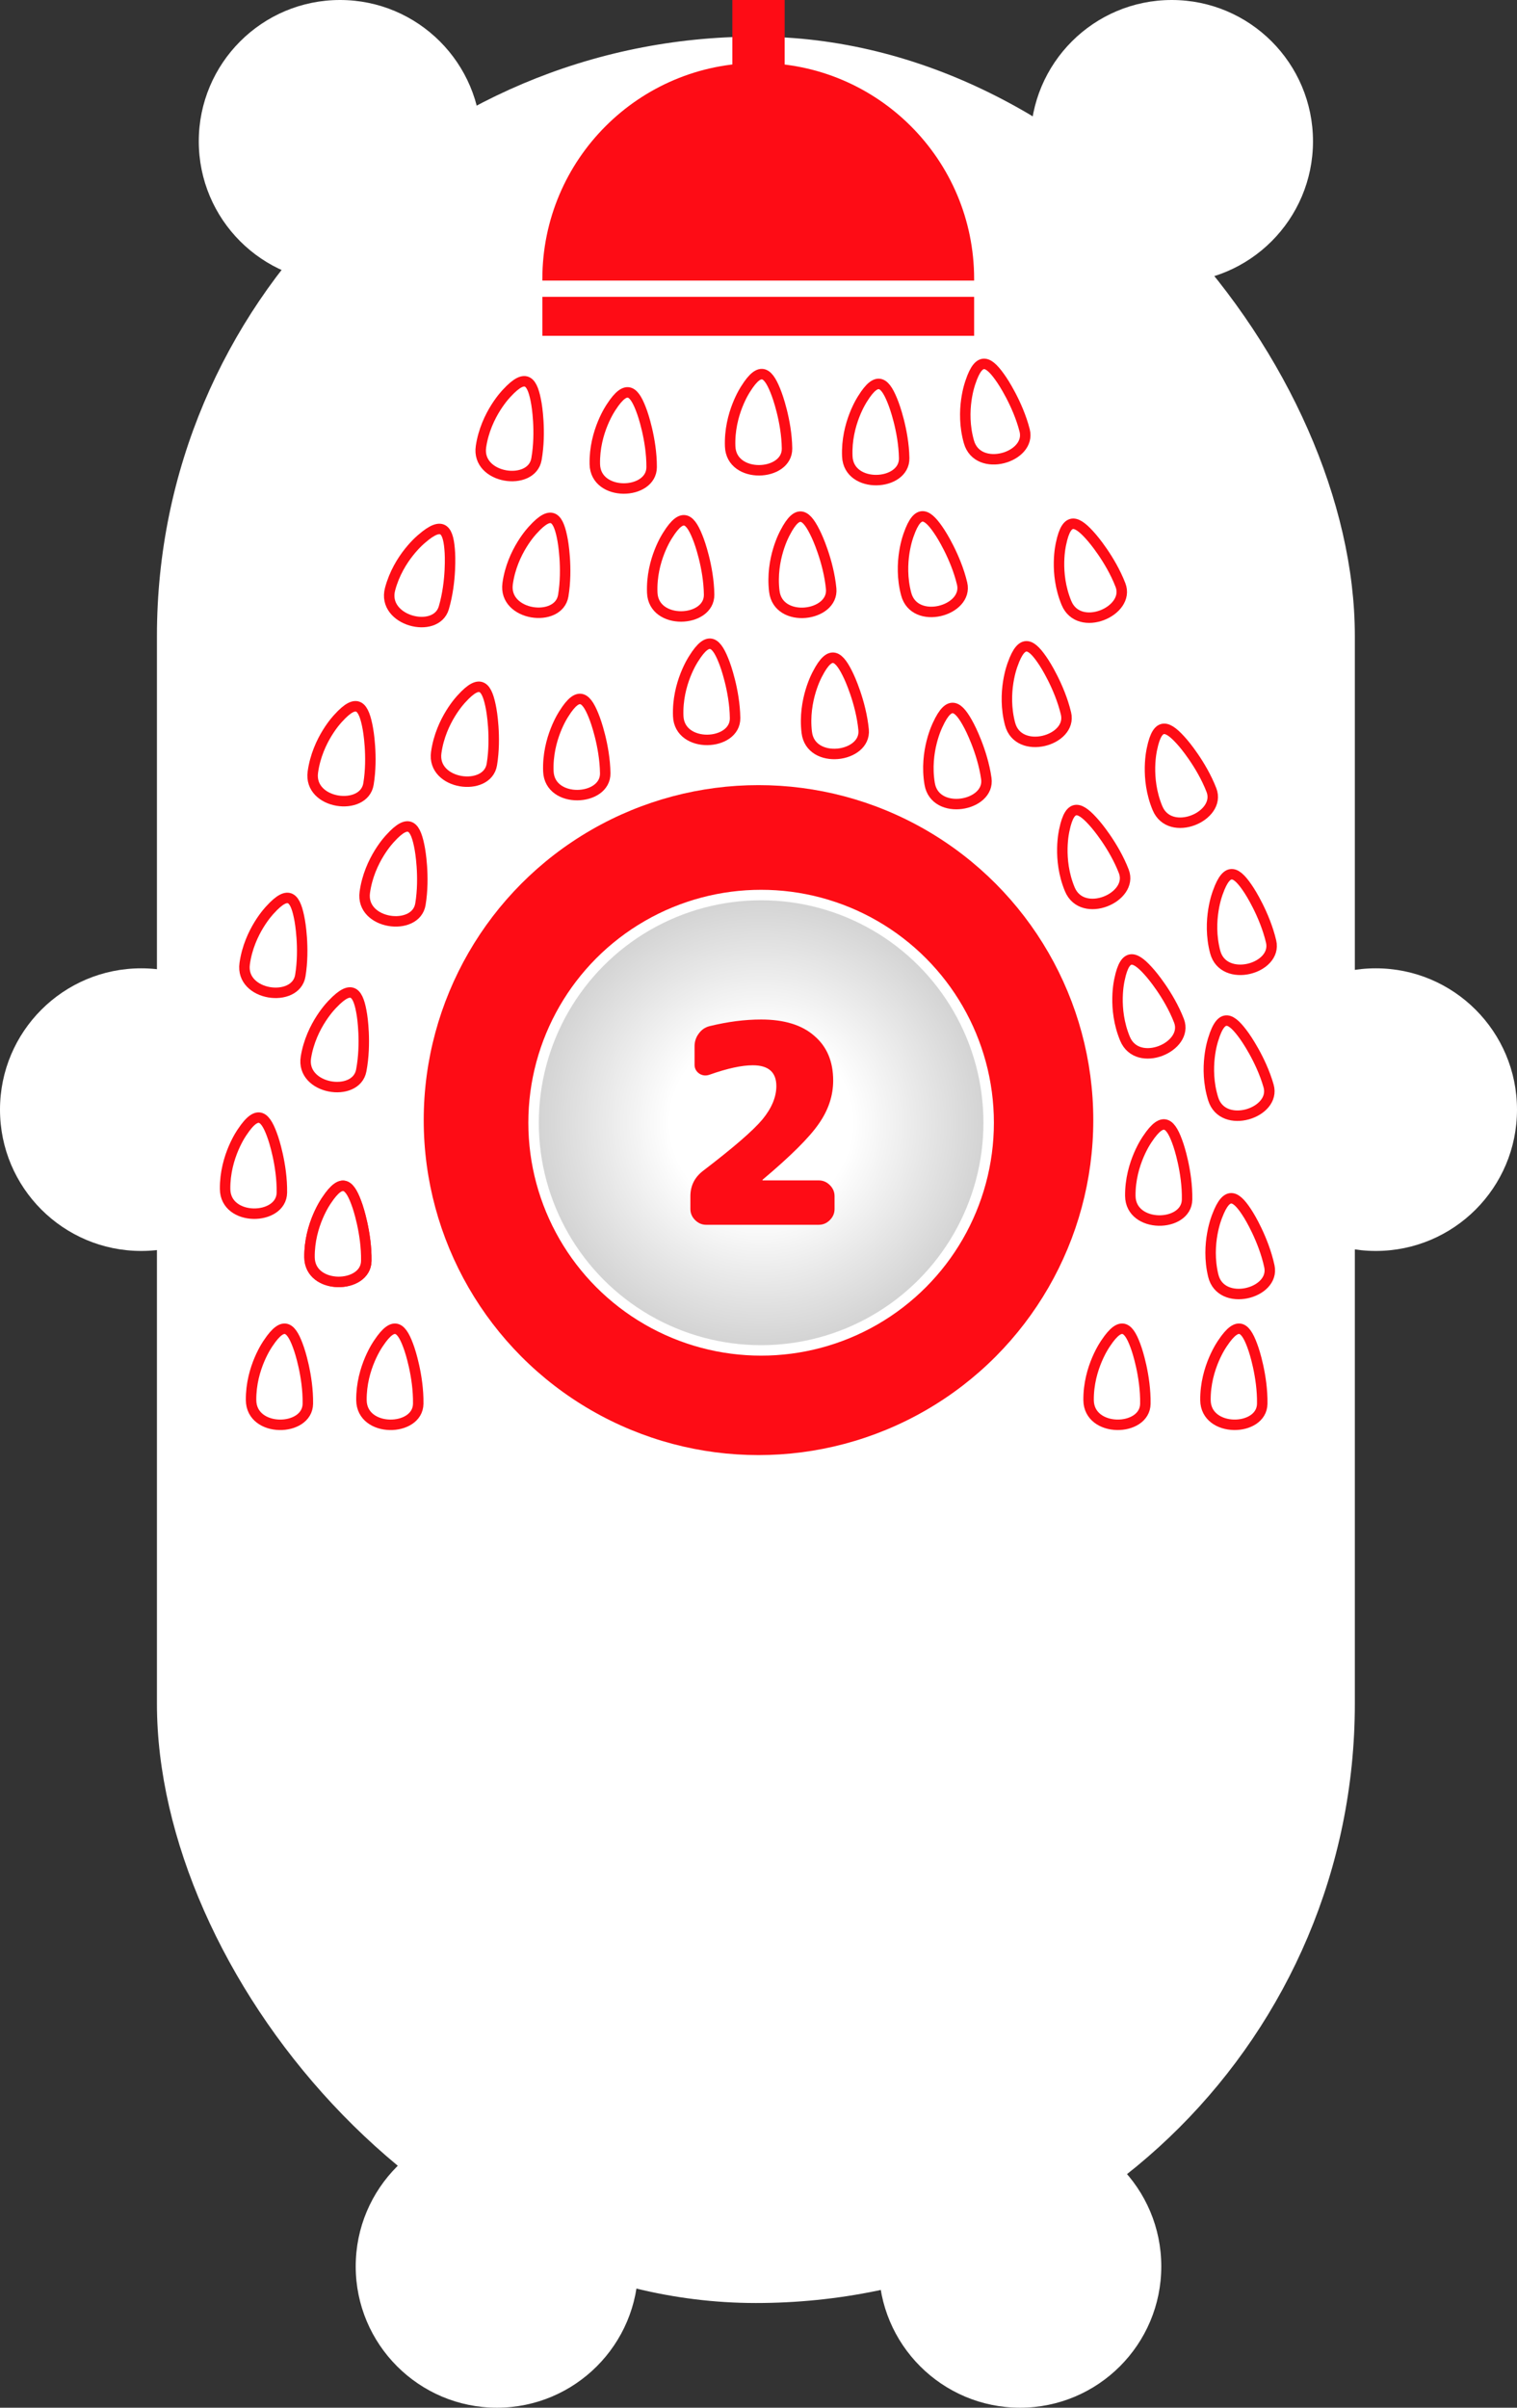 <svg width="290" height="460" viewBox="0 0 290 460" fill="none" xmlns="http://www.w3.org/2000/svg">
<rect x="0" y="0" width="290" height="460" fill="#333333" stroke="none"/>
<rect x="30" y="7" width="229" height="433" rx="114.5" fill="white"/>
<circle cx="205" cy="212" r="27" fill="white"/>
<circle cx="27" cy="212" r="27" fill="white"/>
<circle cx="263" cy="212" r="27" fill="white"/>
<circle cx="85" cy="212" r="27" fill="white"/>
<circle cx="95" cy="433" r="27" fill="white"/>
<circle cx="195" cy="433" r="27" fill="white"/>
<circle cx="65" cy="27" r="27" fill="white"/>
<circle cx="224" cy="27" r="27" fill="white"/>
<circle cx="145" cy="214" r="64" fill="#FE0C15"/>
<circle cx="145.5" cy="214.5" r="43.5" fill="#D0D0D0"/>
<circle cx="145.5" cy="214.5" r="43.5" fill="url(#paint0_radial)"/>
<circle cx="145.5" cy="214.5" r="43.5" stroke="white" stroke-width="2"/>
<path d="M156.52 225.52C157.333 225.52 158.039 225.82 158.64 226.421C159.241 227.021 159.541 227.728 159.541 228.541V230.979C159.541 231.791 159.241 232.498 158.64 233.099C158.039 233.699 157.333 234 156.52 234H135.002C134.189 234 133.483 233.699 132.882 233.099C132.281 232.498 131.981 231.791 131.981 230.979V228.541C131.981 226.562 132.776 224.954 134.366 223.718C140.196 219.266 143.994 215.98 145.761 213.86C147.528 211.704 148.411 209.584 148.411 207.5C148.411 204.85 146.909 203.525 143.906 203.525C141.786 203.525 139.03 204.125 135.638 205.327C134.931 205.574 134.278 205.503 133.677 205.115C133.076 204.691 132.776 204.125 132.776 203.419V199.921C132.776 199.002 133.041 198.189 133.571 197.483C134.101 196.741 134.79 196.264 135.638 196.052C139.101 195.204 142.387 194.78 145.496 194.78C149.913 194.78 153.305 195.822 155.672 197.907C158.075 199.956 159.276 202.8 159.276 206.44C159.276 209.337 158.357 212.093 156.52 214.708C154.718 217.322 151.149 220.873 145.814 225.361C145.779 225.396 145.761 225.431 145.761 225.467C145.761 225.502 145.779 225.52 145.814 225.52H156.52Z" fill="#FE0C15"/>
<rect x="140" width="10" height="23" fill="#FE0C15"/>
<path fill-rule="evenodd" clip-rule="evenodd" d="M186.22 53.607C186.221 53.5 186.221 53.393 186.221 53.287C186.221 30.499 167.744 12.026 144.951 12.026C122.158 12.026 103.681 30.499 103.681 53.287C103.681 53.393 103.681 53.5 103.682 53.607H186.22Z" fill="#FE0C15"/>
<rect x="103.681" y="56.71" width="82.54" height="7.447" fill="#FE0C15"/>
<path d="M102.555 77.178C101.833 72.909 100.636 71.048 96.913 75.082C96.913 75.082 92.879 79.116 91.948 85.322C91.017 91.528 101.624 93.003 102.555 87.728C103.486 82.453 102.555 77.178 102.555 77.178Z" fill="white" stroke="#FE0C15" stroke-width="2"/>
<path d="M86.005 105.63C85.756 101.308 84.771 99.326 80.627 102.927C80.627 102.927 76.175 106.494 74.568 112.56C72.961 118.626 83.342 121.257 84.846 116.116C86.351 110.975 86.005 105.63 86.005 105.63Z" fill="white" stroke="#FE0C15" stroke-width="2"/>
<path d="M107.565 103.247C106.798 98.987 105.581 97.138 101.901 101.212C101.901 101.212 97.91 105.289 97.045 111.504C96.181 117.72 106.803 119.082 107.677 113.797C108.552 108.512 107.565 103.247 107.565 103.247Z" fill="white" stroke="#FE0C15" stroke-width="2"/>
<path d="M93.911 135.519C93.144 131.259 91.928 129.41 88.247 133.484C88.247 133.484 84.257 137.561 83.392 143.776C82.527 149.992 93.149 151.354 94.024 146.069C94.898 140.784 93.911 135.519 93.911 135.519Z" fill="white" stroke="#FE0C15" stroke-width="2"/>
<path d="M113.726 137.377C112.219 133.319 110.696 131.714 107.792 136.373C107.792 136.373 104.583 141.09 104.829 147.361C105.074 153.631 115.77 153.097 115.698 147.741C115.627 142.385 113.726 137.377 113.726 137.377Z" fill="white" stroke="#FE0C15" stroke-width="2"/>
<path d="M138.551 126.827C137.044 122.769 135.521 121.164 132.617 125.824C132.617 125.824 129.408 130.54 129.654 136.811C129.9 143.082 140.595 142.548 140.523 137.192C140.452 131.835 138.551 126.827 138.551 126.827Z" fill="white" stroke="#FE0C15" stroke-width="2"/>
<path d="M133.585 103.244C132.078 99.186 130.555 97.581 127.651 102.24C127.651 102.24 124.442 106.957 124.688 113.228C124.934 119.499 135.629 118.965 135.558 113.609C135.486 108.252 133.585 103.244 133.585 103.244Z" fill="white" stroke="#FE0C15" stroke-width="2"/>
<path d="M148.48 75.317C146.973 71.259 145.45 69.654 142.546 74.313C142.546 74.313 139.338 79.03 139.583 85.301C139.829 91.571 150.524 91.037 150.453 85.681C150.381 80.325 148.48 75.317 148.48 75.317Z" fill="white" stroke="#FE0C15" stroke-width="2"/>
<path d="M156.077 102.303C154.243 98.382 152.594 96.907 150.08 101.788C150.08 101.788 147.268 106.751 148.025 112.98C148.783 119.21 159.399 117.804 158.89 112.471C158.38 107.139 156.077 102.303 156.077 102.303Z" fill="white" stroke="#FE0C15" stroke-width="2"/>
<path d="M170.832 77.177C169.308 73.125 167.777 71.527 164.893 76.198C164.893 76.198 161.705 80.929 161.977 87.198C162.249 93.468 172.943 92.888 172.848 87.532C172.754 82.177 170.832 77.177 170.832 77.177Z" fill="white" stroke="#FE0C15" stroke-width="2"/>
<path d="M191.517 72.617C189.096 69.029 187.237 67.828 185.513 73.041C185.513 73.041 183.507 78.381 185.224 84.417C186.94 90.453 197.209 87.413 195.876 82.225C194.544 77.037 191.517 72.617 191.517 72.617Z" fill="white" stroke="#FE0C15" stroke-width="2"/>
<path d="M208.746 102.753C205.923 99.472 203.936 98.497 202.833 103.875C202.833 103.875 201.465 109.413 203.875 115.208C206.286 121.002 216.129 116.782 214.199 111.785C212.27 106.788 208.746 102.753 208.746 102.753Z" fill="white" stroke="#FE0C15" stroke-width="2"/>
<path d="M226.138 141.931C223.314 138.651 221.328 137.676 220.225 143.054C220.225 143.054 218.856 148.592 221.267 154.386C223.677 160.18 233.52 155.961 231.591 150.963C229.661 145.966 226.138 141.931 226.138 141.931Z" fill="white" stroke="#FE0C15" stroke-width="2"/>
<path d="M209.381 157.447C206.557 154.166 204.571 153.191 203.468 158.569C203.468 158.569 202.1 164.107 204.51 169.901C206.921 175.695 216.763 171.476 214.834 166.479C212.904 161.482 209.381 157.447 209.381 157.447Z" fill="white" stroke="#FE0C15" stroke-width="2"/>
<path d="M219.932 185.994C217.108 182.713 215.122 181.738 214.019 187.116C214.019 187.116 212.65 192.654 215.061 198.448C217.471 204.242 227.314 200.023 225.385 195.026C223.455 190.029 219.932 185.994 219.932 185.994Z" fill="white" stroke="#FE0C15" stroke-width="2"/>
<path d="M238.826 170.188C236.477 166.552 234.643 165.315 232.815 170.492C232.815 170.492 230.702 175.791 232.298 181.86C233.894 187.929 244.221 185.095 242.993 179.881C241.765 174.667 238.826 170.188 238.826 170.188Z" fill="white" stroke="#FE0C15" stroke-width="2"/>
<path d="M225.27 218.759C223.885 214.658 222.41 213.008 219.368 217.578C219.368 217.578 216.02 222.197 216.078 228.472C216.135 234.747 226.842 234.533 226.931 229.178C227.02 223.822 225.27 218.759 225.27 218.759Z" fill="white" stroke="#FE0C15" stroke-width="2"/>
<path d="M217.294 257.785C215.91 253.683 214.435 252.034 211.393 256.604C211.393 256.604 208.044 261.222 208.102 267.498C208.16 273.773 218.867 273.559 218.955 268.203C219.044 262.848 217.294 257.785 217.294 257.785Z" fill="white" stroke="#FE0C15" stroke-width="2"/>
<path d="M239.636 257.785C238.251 253.683 236.776 252.034 233.734 256.604C233.734 256.604 230.386 261.222 230.443 267.498C230.501 273.773 241.208 273.559 241.297 268.203C241.385 262.848 239.636 257.785 239.636 257.785Z" fill="white" stroke="#FE0C15" stroke-width="2"/>
<path d="M238.692 232.165C236.416 228.483 234.607 227.209 232.676 232.348C232.676 232.348 230.458 237.604 231.932 243.704C233.406 249.804 243.787 247.177 242.664 241.939C241.54 236.702 238.692 232.165 238.692 232.165Z" fill="white" stroke="#FE0C15" stroke-width="2"/>
<path d="M237.917 197.993C235.407 194.467 233.518 193.313 231.926 198.567C231.926 198.567 230.053 203.955 231.921 209.947C233.788 215.938 243.977 212.642 242.515 207.489C241.054 202.335 237.917 197.993 237.917 197.993Z" fill="white" stroke="#FE0C15" stroke-width="2"/>
<path d="M162.281 129.262C160.447 125.341 158.798 123.866 156.284 128.747C156.284 128.747 153.472 133.71 154.229 139.94C154.987 146.17 165.603 144.763 165.094 139.431C164.584 134.098 162.281 129.262 162.281 129.262Z" fill="white" stroke="#FE0C15" stroke-width="2"/>
<path d="M179.732 101.81C177.374 98.18 175.537 96.947 173.722 102.128C173.722 102.128 171.622 107.432 173.232 113.497C174.843 119.563 185.163 116.703 183.922 111.492C182.681 106.281 179.732 101.81 179.732 101.81Z" fill="white" stroke="#FE0C15" stroke-width="2"/>
<path d="M199.591 126.635C197.234 123.005 195.396 121.772 193.581 126.953C193.581 126.953 191.481 132.257 193.092 138.322C194.702 144.388 205.023 141.528 203.782 136.317C202.541 131.107 199.591 126.635 199.591 126.635Z" fill="white" stroke="#FE0C15" stroke-width="2"/>
<path d="M185.273 138.715C183.261 134.882 181.545 133.484 179.259 138.476C179.259 138.476 176.678 143.563 177.722 149.751C178.765 155.94 189.305 154.046 188.551 148.743C187.797 143.439 185.273 138.715 185.273 138.715Z" fill="white" stroke="#FE0C15" stroke-width="2"/>
<path d="M70.328 139.242C69.561 134.982 68.344 133.134 64.664 137.207C64.664 137.207 60.673 141.284 59.809 147.499C58.944 153.715 69.566 155.077 70.44 149.792C71.315 144.507 70.328 139.242 70.328 139.242Z" fill="white" stroke="#FE0C15" stroke-width="2"/>
<path d="M80.258 162.205C79.491 157.945 78.274 156.096 74.594 160.17C74.594 160.17 70.603 164.247 69.739 170.462C68.874 176.678 79.496 178.04 80.371 172.755C81.245 167.47 80.258 162.205 80.258 162.205Z" fill="white" stroke="#FE0C15" stroke-width="2"/>
<path d="M57.296 175.858C56.529 171.598 55.312 169.749 51.632 173.823C51.632 173.823 47.641 177.9 46.776 184.115C45.912 190.331 56.534 191.693 57.408 186.408C58.283 181.123 57.296 175.858 57.296 175.858Z" fill="white" stroke="#FE0C15" stroke-width="2"/>
<path d="M69.202 193.982C68.539 189.704 67.368 187.826 63.59 191.809C63.59 191.809 59.501 195.787 58.484 201.979C57.468 208.172 68.053 209.793 69.057 204.531C70.06 199.269 69.202 193.982 69.202 193.982Z" fill="white" stroke="#FE0C15" stroke-width="2"/>
<path d="M52.216 217.446C50.828 213.346 49.352 211.697 46.313 216.27C46.313 216.27 42.969 220.891 43.032 227.166C43.095 233.441 53.802 233.219 53.886 227.863C53.97 222.507 52.216 217.446 52.216 217.446Z" fill="white" stroke="#FE0C15" stroke-width="2"/>
<path d="M68.352 230.478C66.963 226.378 65.487 224.73 62.449 229.302C62.449 229.302 59.105 233.924 59.168 240.199C59.231 246.474 69.938 246.252 70.022 240.896C70.106 235.54 68.352 230.478 68.352 230.478Z" fill="white" stroke="#FE0C15" stroke-width="2"/>
<path d="M68.352 230.478C66.963 226.378 65.487 224.73 62.449 229.302C62.449 229.302 59.105 233.924 59.168 240.199C59.231 246.474 69.938 246.252 70.022 240.896C70.106 235.54 68.352 230.478 68.352 230.478Z" fill="white" stroke="#FE0C15" stroke-width="2"/>
<path d="M57.18 257.785C55.792 253.685 54.316 252.036 51.278 256.609C51.278 256.609 47.933 261.23 47.996 267.506C48.059 273.781 58.766 273.558 58.85 268.202C58.934 262.846 57.18 257.785 57.18 257.785Z" fill="white" stroke="#FE0C15" stroke-width="2"/>
<path d="M78.281 257.785C76.893 253.685 75.417 252.036 72.379 256.609C72.379 256.609 69.034 261.23 69.097 267.506C69.161 273.781 79.867 273.558 79.951 268.202C80.035 262.846 78.281 257.785 78.281 257.785Z" fill="white" stroke="#FE0C15" stroke-width="2"/>
<path d="M122.777 78.857C121.339 74.774 119.843 73.143 116.86 77.752C116.86 77.752 113.572 82.413 113.71 88.687C113.849 94.961 124.552 94.61 124.572 89.253C124.591 83.897 122.777 78.857 122.777 78.857Z" fill="white" stroke="#FE0C15" stroke-width="2"/>
<defs>
<radialGradient id="paint0_radial" cx="0" cy="0" r="1" gradientUnits="userSpaceOnUse" gradientTransform="translate(145.5 214.5) rotate(90) scale(44.5)">
<stop offset="0.391" stop-color="white"/>
<stop offset="1" stop-color="white" stop-opacity="0"/>
</radialGradient>
</defs>
</svg>
